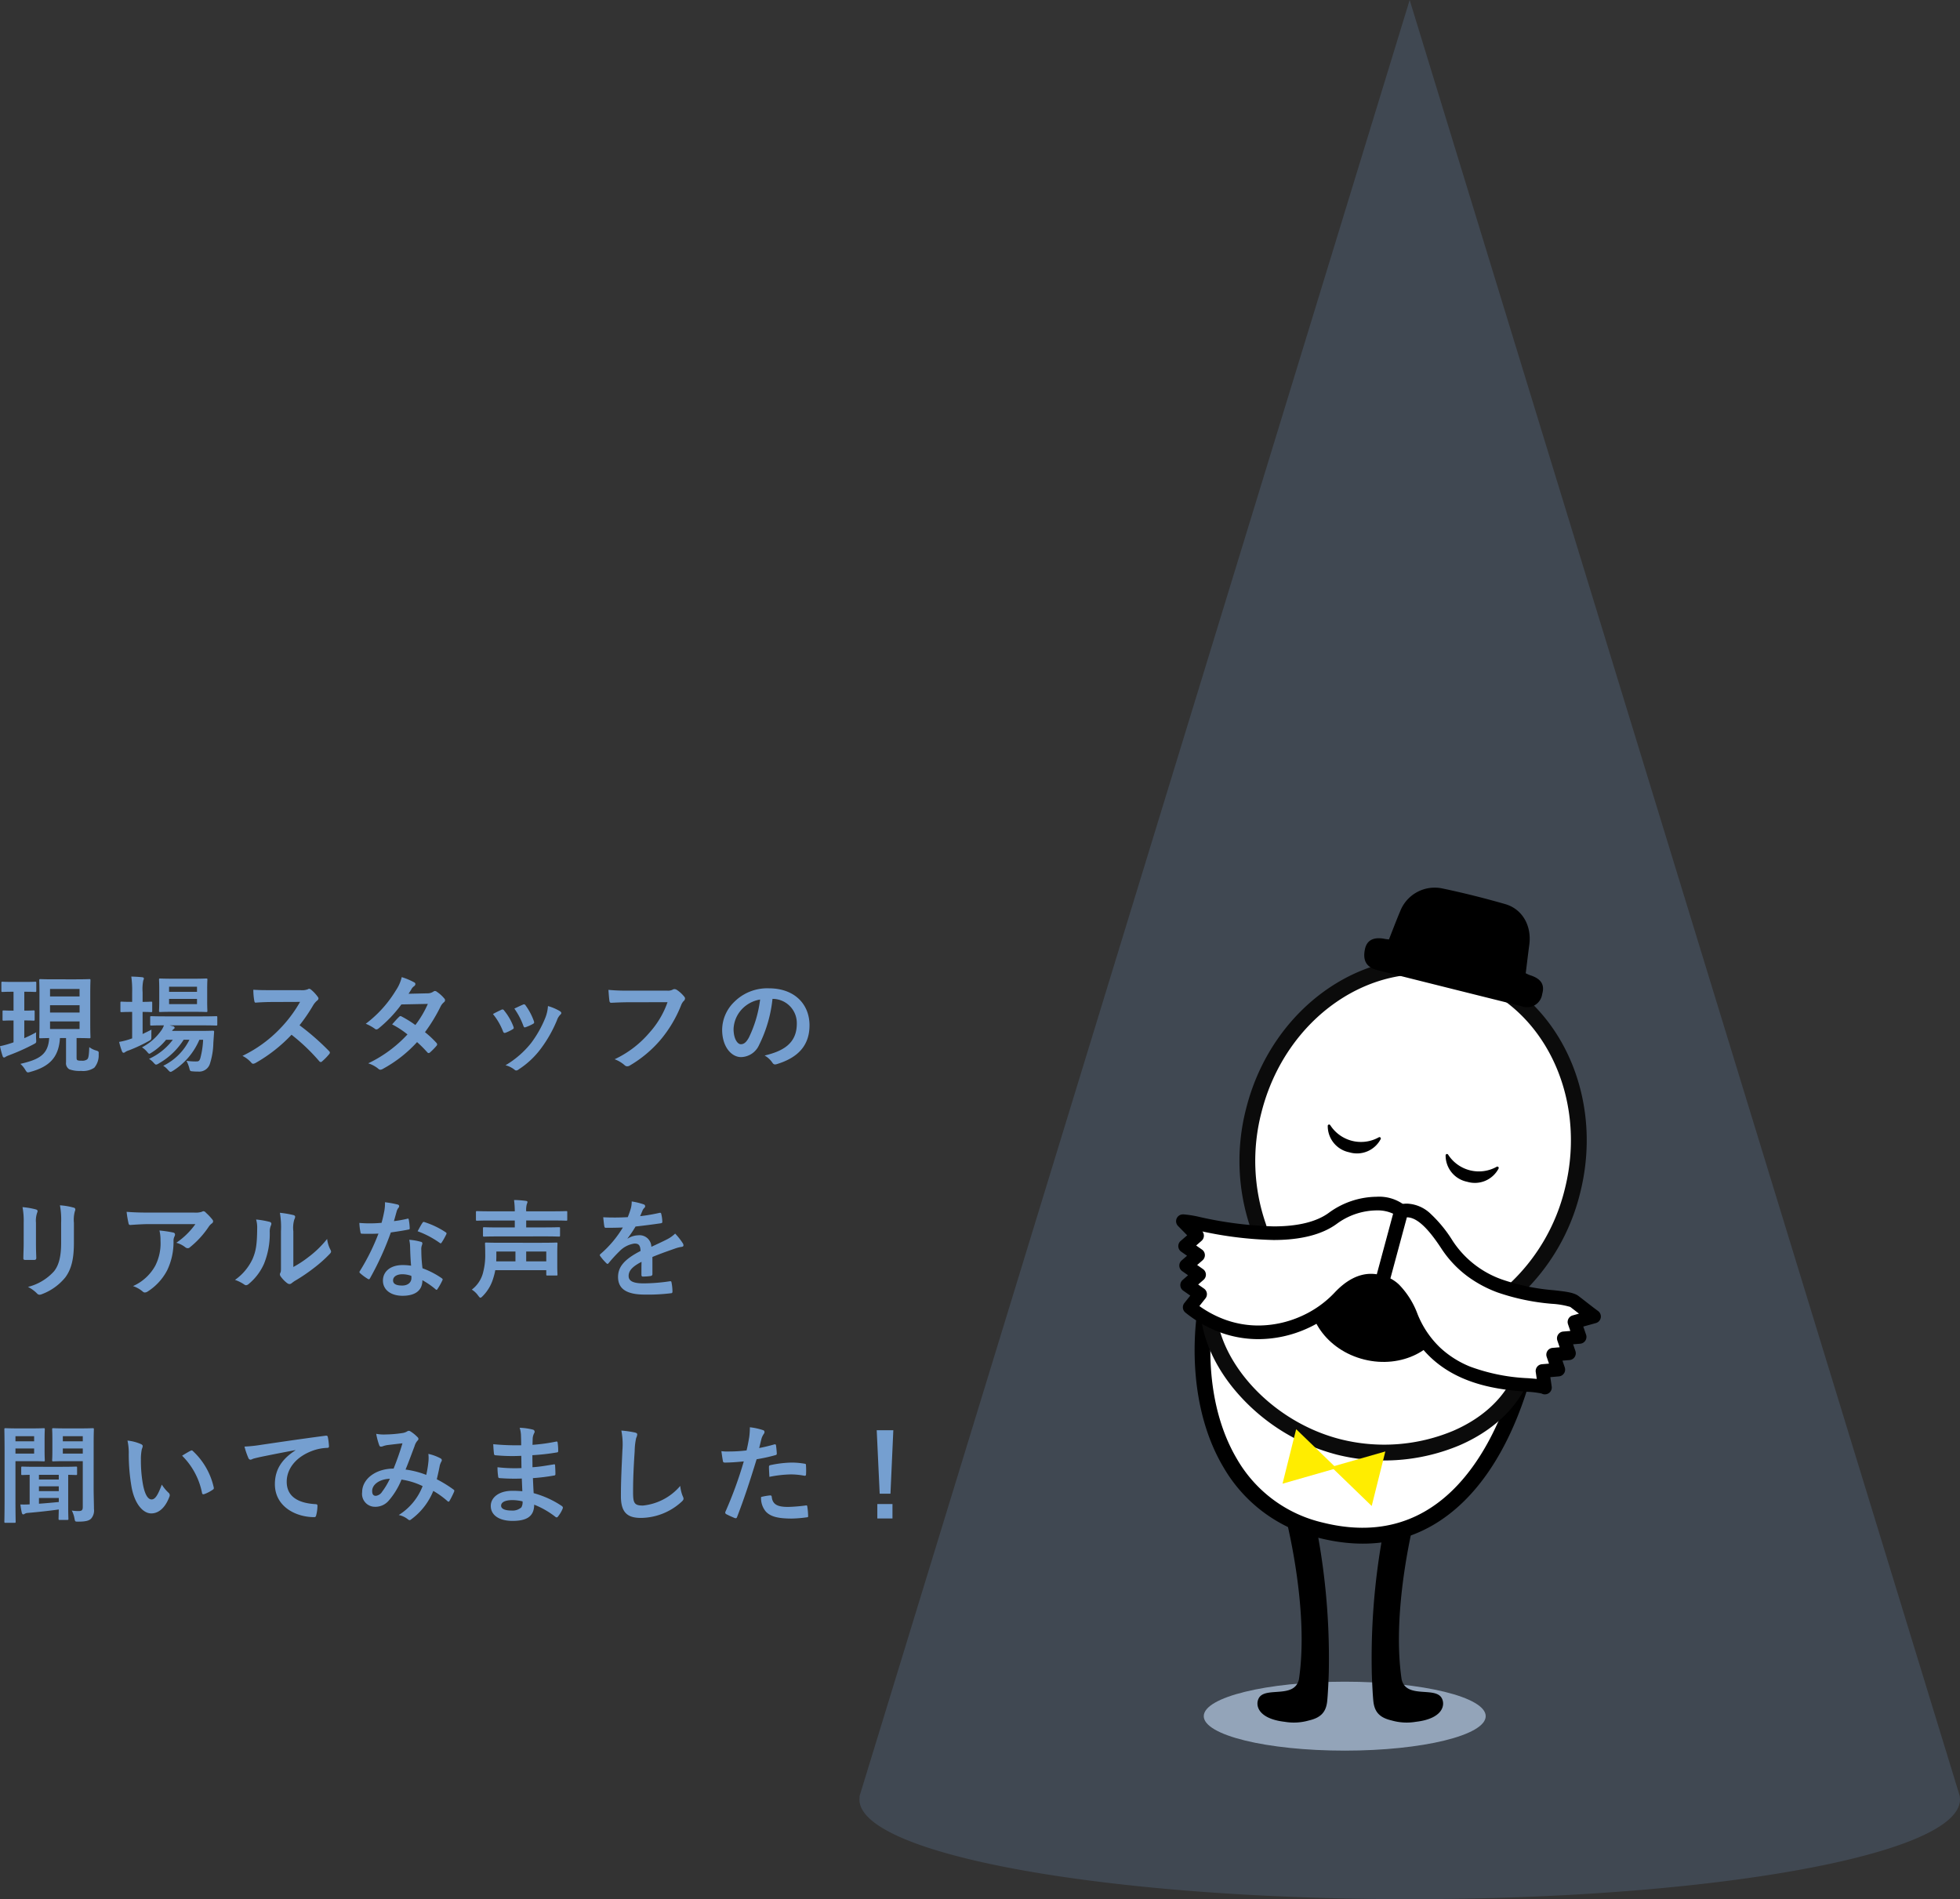 <svg xmlns="http://www.w3.org/2000/svg" width="330.744" height="320.453" viewBox="0 0 330.744 320.453">
  <rect x="0" y="0" width="330.744" height="320.453" fill="#333333" stroke="none"/>
  <g id="グループ_12585" data-name="グループ 12585" transform="translate(-29.256 -3225.469)">
    <path id="パス_10819" data-name="パス 10819" d="M13.68-4.428c1.494,0,2.016.036,2.142.036.18,0,.2-.018.2-.2,0-.108-.036-.774-.036-2.2v-5.166c0-1.422.036-2.088.036-2.2,0-.2-.018-.216-.2-.216-.126,0-.648.036-2.25.036H9.828c-1.6,0-2.142-.036-2.25-.036-.18,0-.2.018-.2.216,0,.108.036.774.036,2.2v5.166c0,1.422-.036,2.07-.036,2.2,0,.18.018.2.2.2.09,0,.468-.018,1.476-.036C8.892-1.584,7.29-.792,4.194-.072A4.063,4.063,0,0,1,5.022.936c.216.342.288.432.468.432a1.83,1.83,0,0,0,.4-.09C9.09.4,10.674-1.17,10.872-4.428H11.9V-.342A1.188,1.188,0,0,0,12.456.846a5.044,5.044,0,0,0,1.98.27,3.387,3.387,0,0,0,2.232-.54,3.208,3.208,0,0,0,.738-2.268c.036-.45,0-.5-.414-.63a3.5,3.5,0,0,1-1.17-.576c-.054,1.278-.108,1.854-.36,2.07a1.365,1.365,0,0,1-.936.216,1.98,1.98,0,0,1-.648-.054c-.18-.072-.2-.2-.2-.558Zm.5-1.53H9.2V-7.236h4.986Zm0-6.75v1.26H9.2v-1.26ZM9.2-8.73V-9.972h4.986V-8.73ZM4.932-12.24c1.26,0,1.638.036,1.746.036.18,0,.2-.018.2-.216v-1.314c0-.18-.018-.2-.2-.2-.108,0-.486.036-1.746.036h-2c-1.26,0-1.656-.036-1.764-.036-.162,0-.18.018-.18.2v1.314c0,.2.018.216.18.216.108,0,.5-.036,1.764-.036h.108v3.186c-1.17,0-1.548-.036-1.656-.036-.18,0-.2.018-.2.2V-7.56c0,.18.018.2.2.2.108,0,.486-.036,1.656-.036v3.69c-.2.072-.4.144-.594.2a15.981,15.981,0,0,1-1.692.45,15.978,15.978,0,0,0,.45,1.692c.054.162.144.216.234.216a.445.445,0,0,0,.288-.126,3.639,3.639,0,0,1,.558-.252,35.76,35.76,0,0,0,4.14-1.854c.468-.252.468-.252.432-.828a8.721,8.721,0,0,1,0-1.188c-.63.36-1.314.684-2,.99V-7.4c1.08,0,1.44.036,1.548.036.18,0,.2-.018.2-.2V-8.892c0-.18-.018-.2-.2-.2-.108,0-.468.036-1.548.036V-12.24Zm30.1,8.1a14.587,14.587,0,0,1-.468,3.1c-.162.5-.306.558-.7.558A9.731,9.731,0,0,1,32.22-.594,6.053,6.053,0,0,1,32.688.594c.144.558.144.558.558.594a7.676,7.676,0,0,0,.918.036A1.9,1.9,0,0,0,36.2-.162a12.138,12.138,0,0,0,.558-3.456l.126-1.818c.018-.2-.036-.234-.234-.234-.108,0-.63.036-2.16.036h-4.7a.876.876,0,0,1,.288-.324.241.241,0,0,0,.144-.234c0-.072-.09-.18-.252-.234l-.594-.144h5.4c1.746,0,2.358.036,2.448.036.18,0,.2-.018.2-.216V-7.92c0-.18-.018-.2-.2-.2-.09,0-.7.036-2.448.036h-6.03c-1.746,0-2.34-.036-2.448-.036-.18,0-.2.018-.2.2v1.17c0,.2.018.216.2.216.09,0,.648-.036,2.124-.036a3.71,3.71,0,0,1-.378.756,9.2,9.2,0,0,1-3.33,2.952,3.781,3.781,0,0,1,.864.756c.18.216.27.324.378.324s.216-.09.45-.234A9.871,9.871,0,0,0,28.782-4.14h1.134A10.283,10.283,0,0,1,25.9-.918a3.2,3.2,0,0,1,.756.63c.216.234.306.342.45.342a1.078,1.078,0,0,0,.45-.2,12,12,0,0,0,4.194-4h.972A9.578,9.578,0,0,1,28.3.252a3.42,3.42,0,0,1,.792.684c.216.234.324.342.45.342.108,0,.216-.072.432-.2A11.544,11.544,0,0,0,34.4-4.14Zm-5.04-10.3c-1.566,0-2.07-.036-2.2-.036-.18,0-.2.018-.2.2,0,.108.036.54.036,1.53v2.178c0,1.026-.036,1.422-.036,1.548,0,.18.018.2.2.2.126,0,.63-.036,2.2-.036h3.384c1.548,0,2.052.036,2.178.036.18,0,.2-.018.2-.2,0-.108-.036-.522-.036-1.548v-2.178c0-.99.036-1.422.036-1.53,0-.18-.018-.2-.2-.2-.126,0-.63.036-2.178.036ZM34-10.152H29.286v-.882H34Zm0-2.934v.864H29.286v-.864Zm-9.18,4.248c.972,0,1.314.036,1.422.036.18,0,.2-.018.2-.2v-1.368c0-.18-.018-.2-.2-.2-.108,0-.45.036-1.422.036v-1.6a7.587,7.587,0,0,1,.108-2,.919.919,0,0,0,.108-.36c0-.09-.108-.18-.288-.2-.594-.054-1.134-.09-1.836-.108a16.66,16.66,0,0,1,.144,2.718v1.548h-.144c-1.188,0-1.548-.036-1.656-.036-.162,0-.18.018-.18.2V-9c0,.18.018.2.18.2.108,0,.468-.036,1.656-.036h.144v4.464c-.144.054-.288.09-.414.144a12.312,12.312,0,0,1-1.782.45,11.608,11.608,0,0,0,.486,1.6c.09.18.162.234.27.234a.555.555,0,0,0,.324-.162,2.747,2.747,0,0,1,.576-.252A25.319,25.319,0,0,0,25.83-3.906c.468-.252.468-.252.468-.828,0-.4,0-.81.018-1.116-.5.27-1.008.5-1.494.738ZM46.548-12.51c-1.17,0-2.07,0-3.042-.072a10.487,10.487,0,0,0,.162,1.872c.036.2.09.324.234.306.972-.072,1.908-.108,2.844-.108l4.644-.018a22.079,22.079,0,0,1-3.384,4.518,21.865,21.865,0,0,1-6.336,4.59,4.931,4.931,0,0,1,1.512,1.17.4.4,0,0,0,.306.162A1.14,1.14,0,0,0,43.9-.234,25.9,25.9,0,0,0,49.95-4.986,32.765,32.765,0,0,1,54.63-.522a.37.37,0,0,0,.252.144A.311.311,0,0,0,55.1-.486,9.645,9.645,0,0,0,56.3-1.71a.445.445,0,0,0,.126-.27.409.409,0,0,0-.144-.252A42.322,42.322,0,0,0,51.3-6.588a28.4,28.4,0,0,0,2.3-3.366,3.3,3.3,0,0,1,.666-.792.5.5,0,0,0,.234-.36.48.48,0,0,0-.09-.234,6.562,6.562,0,0,0-1.17-1.26.6.6,0,0,0-.306-.144.3.3,0,0,0-.2.072,2.643,2.643,0,0,1-1.242.162ZM69.7-11.9c.306-.468.414-.648.558-.9a1.5,1.5,0,0,1,.378-.378.486.486,0,0,0,.216-.36.316.316,0,0,0-.2-.288,11.336,11.336,0,0,0-2.106-.882,6.639,6.639,0,0,1-.972,2.214A20.082,20.082,0,0,1,62.478-6.84a7.5,7.5,0,0,1,1.512.828.412.412,0,0,0,.288.126.645.645,0,0,0,.36-.162A21.736,21.736,0,0,0,68.49-10.1l4.464-.09a17.354,17.354,0,0,1-2.106,3.564,18.048,18.048,0,0,0-2.322-1.44.467.467,0,0,0-.18-.072.34.34,0,0,0-.234.126c-.414.378-.792.846-1.188,1.278A15.047,15.047,0,0,1,69.516-5.04,21.827,21.827,0,0,1,62.892-.162,5.114,5.114,0,0,1,64.6.756a.54.54,0,0,0,.342.162.98.98,0,0,0,.45-.162,21.936,21.936,0,0,0,5.742-4.5A19.951,19.951,0,0,1,72.882-2a.313.313,0,0,0,.2.108.374.374,0,0,0,.216-.09,11.064,11.064,0,0,0,1.116-1.134.348.348,0,0,0,.108-.234.355.355,0,0,0-.108-.252,16,16,0,0,0-1.944-1.818,28.1,28.1,0,0,0,2.646-4.356,2.258,2.258,0,0,1,.54-.684.461.461,0,0,0,.2-.342.44.44,0,0,0-.144-.324,5.831,5.831,0,0,0-1.224-1.1.62.62,0,0,0-.324-.144.526.526,0,0,0-.306.126,1.761,1.761,0,0,1-.99.27Zm14.238,3.42a10.64,10.64,0,0,1,1.692,2.9c.09.252.2.342.45.252a7.472,7.472,0,0,0,1.152-.558c.144-.09.216-.144.216-.252a1.218,1.218,0,0,0-.072-.27,9.639,9.639,0,0,0-1.548-2.664.323.323,0,0,0-.468-.126C84.978-9.018,84.546-8.82,83.934-8.478ZM87.552-9.4a12.246,12.246,0,0,1,1.512,2.88c.09.252.162.342.36.27A7.434,7.434,0,0,0,90.666-6.8c.234-.126.27-.216.18-.486A10.4,10.4,0,0,0,89.46-9.918a.316.316,0,0,0-.468-.144C88.686-9.936,88.272-9.738,87.552-9.4Zm5.67-.432a6.485,6.485,0,0,1-.414,1.908,18.638,18.638,0,0,1-2.43,4.338A15.651,15.651,0,0,1,86.058.162a4.063,4.063,0,0,1,1.53.756.412.412,0,0,0,.288.126.781.781,0,0,0,.432-.2,14.415,14.415,0,0,0,3.708-3.474,21.949,21.949,0,0,0,2.718-4.788,2.48,2.48,0,0,1,.54-.918c.144-.126.2-.216.2-.324s-.09-.2-.234-.306A8.56,8.56,0,0,0,93.222-9.828Zm20.178-.648a15.151,15.151,0,0,1-3.042,5.13,17.4,17.4,0,0,1-5.886,4.5,5.352,5.352,0,0,1,1.674.99.632.632,0,0,0,.45.2.871.871,0,0,0,.486-.162A20.184,20.184,0,0,0,112.194-4.1a21.2,21.2,0,0,0,3.492-5.85,2.167,2.167,0,0,1,.414-.7.614.614,0,0,0,.252-.45.452.452,0,0,0-.126-.306,5.539,5.539,0,0,0-1.314-1.188.88.88,0,0,0-.342-.09.508.508,0,0,0-.27.072,1.721,1.721,0,0,1-.99.18h-6.426a31.5,31.5,0,0,1-3.456-.126c.036.522.108,1.458.162,1.818.036.252.108.378.342.36.774-.036,1.8-.09,2.97-.09Zm17.784-.558a4.089,4.089,0,0,1,4.032,4.176c0,3.4-2.394,4.662-5.436,5.382a3.817,3.817,0,0,1,1.26,1.134c.234.36.4.432.774.324,3.654-1.1,5.544-3.2,5.544-6.552,0-3.582-2.538-6.246-6.858-6.246a7.877,7.877,0,0,0-5.85,2.3,6.632,6.632,0,0,0-2.034,4.68c0,2.934,1.6,4.626,3.186,4.626a3.419,3.419,0,0,0,3.06-2.07,22.539,22.539,0,0,0,2.25-7.758Zm-2.16.108a20.566,20.566,0,0,1-1.908,6.444c-.486.864-.882,1.1-1.35,1.1-.558,0-1.224-.918-1.224-2.574a5.183,5.183,0,0,1,1.4-3.33A5.421,5.421,0,0,1,129.024-10.926ZM4.752,30.26c0,.774-.054,1.818-.054,2.448-.018.216.09.306.342.306H6.48c.288,0,.4-.09.4-.36-.018-.63-.054-1.332-.054-2.268V26.75a4.143,4.143,0,0,1,.2-1.71.754.754,0,0,0,.072-.27c0-.126-.09-.234-.306-.288A13.321,13.321,0,0,0,4.554,24.1a12.324,12.324,0,0,1,.2,2.628Zm8.478-3.51a5.423,5.423,0,0,1,.162-1.962.57.57,0,0,0,.072-.288.3.3,0,0,0-.252-.306,11.264,11.264,0,0,0-2.34-.4,13.216,13.216,0,0,1,.2,2.934v3.4c0,2.286-.378,3.78-1.206,4.806a8.8,8.8,0,0,1-4.392,2.628A5.847,5.847,0,0,1,7,38.666a.584.584,0,0,0,.432.216,1.138,1.138,0,0,0,.378-.09,9.287,9.287,0,0,0,3.96-2.826c1.062-1.422,1.458-3.2,1.458-5.868Zm20.5.216a12.8,12.8,0,0,1-3.222,3.15A4.151,4.151,0,0,1,32,30.854a.7.7,0,0,0,.432.18.518.518,0,0,0,.378-.162A15.3,15.3,0,0,0,35.982,27.4a2.236,2.236,0,0,1,.486-.522.47.47,0,0,0,.252-.378.522.522,0,0,0-.144-.324A9.226,9.226,0,0,0,35.5,25.04a.612.612,0,0,0-.414-.252,1.316,1.316,0,0,0-.342.126,3.792,3.792,0,0,1-1.242.108H25.776c-1.44,0-2.43-.036-3.654-.126a16.841,16.841,0,0,0,.324,1.944c.036.162.108.288.324.27,1.062-.072,2.16-.144,3.186-.144ZM23.2,37.424a5.065,5.065,0,0,1,1.638.918.509.509,0,0,0,.36.162.906.906,0,0,0,.5-.18,9.369,9.369,0,0,0,3.276-3.582,11,11,0,0,0,1.062-4.95,1.646,1.646,0,0,1,.162-.738.733.733,0,0,0,.09-.324c0-.162-.072-.288-.306-.342a19.982,19.982,0,0,0-2.322-.342,6.507,6.507,0,0,1,.18,1.692,8.323,8.323,0,0,1-.882,4.248A7.971,7.971,0,0,1,23.2,37.424ZM50.256,28.19a4.98,4.98,0,0,1,.162-2,1.152,1.152,0,0,0,.144-.45c0-.144-.09-.252-.324-.306a17.177,17.177,0,0,0-2.25-.378,14.373,14.373,0,0,1,.18,3.132v5.634c0,.918.018,1.134-.108,1.368a.553.553,0,0,0-.072.27.718.718,0,0,0,.162.378,5.2,5.2,0,0,0,1.08,1.1.767.767,0,0,0,.378.144.572.572,0,0,0,.36-.144,5.977,5.977,0,0,1,.522-.378,29.893,29.893,0,0,0,3.2-2.16,22.753,22.753,0,0,0,2.664-2.358c.2-.2.27-.324.27-.45a.9.9,0,0,0-.108-.306,5.189,5.189,0,0,1-.558-1.818,17.273,17.273,0,0,1-3.15,3.06A18.3,18.3,0,0,1,50.256,34.2Zm-6.282-2a4.842,4.842,0,0,1,.18,1.512c-.018,2.88-.252,3.87-.756,5.094A8.936,8.936,0,0,1,40.41,36.38a6.379,6.379,0,0,1,1.53.756.612.612,0,0,0,.342.144.816.816,0,0,0,.468-.234,9.273,9.273,0,0,0,2.556-3.384,13.472,13.472,0,0,0,.972-5.292,2.6,2.6,0,0,1,.216-1.224c.108-.252.072-.468-.234-.558A14.552,14.552,0,0,0,43.974,26.192Zm26.154,7.794a9.277,9.277,0,0,0-1.422-.108c-2.034,0-3.33,1.062-3.33,2.628,0,1.548,1.332,2.556,3.312,2.556,2.052,0,3.348-.828,3.348-2.628a13.388,13.388,0,0,1,2.2,1.512c.072.072.126.108.18.108s.108-.036.162-.126A11.075,11.075,0,0,0,75.4,36.47c.09-.18.072-.252-.108-.378a14.114,14.114,0,0,0-3.24-1.674,23.508,23.508,0,0,1-.2-3.06,1.87,1.87,0,0,1,.072-.738,2.257,2.257,0,0,0,.108-.378.277.277,0,0,0-.252-.288,9.73,9.73,0,0,0-1.962-.342,6.322,6.322,0,0,1,.144,1.278C69.984,31.736,70.02,32.834,70.128,33.986Zm.036,1.71a2.074,2.074,0,0,1,.018.36c0,.756-.594,1.278-1.566,1.278-1.026,0-1.53-.288-1.53-.864,0-.684.7-1.044,1.6-1.044A4.587,4.587,0,0,1,70.164,35.7ZM67.23,26.462c.162-.54.306-1.1.432-1.53a1.979,1.979,0,0,1,.288-.666.443.443,0,0,0,.162-.342c0-.126-.108-.234-.288-.27a16.646,16.646,0,0,0-2.106-.378,6.966,6.966,0,0,1-.108,1.458c-.126.648-.252,1.26-.468,2.016-.828.072-1.368.09-2.07.09-.522,0-.936-.018-1.674-.072a9.4,9.4,0,0,0,.18,1.53c.036.234.072.288.252.288.45.018.594.018.99.018.558,0,1.116,0,1.8-.036a36.313,36.313,0,0,1-3.114,6.282.344.344,0,0,0-.09.216c0,.072.036.126.126.2a8.545,8.545,0,0,0,1.242.918.5.5,0,0,0,.216.09c.072,0,.126-.054.2-.18a49.737,49.737,0,0,0,3.51-7.722c1.116-.162,2-.288,2.97-.486.144-.018.216-.054.216-.216a9.767,9.767,0,0,0-.162-1.458c-.036-.2-.108-.2-.27-.144A19.346,19.346,0,0,1,67.23,26.462Zm4,1.71a15.556,15.556,0,0,1,3.726,1.962.251.251,0,0,0,.162.072c.054,0,.108-.036.162-.126a10.947,10.947,0,0,0,.756-1.332.429.429,0,0,0,.072-.216c0-.072-.054-.126-.162-.2a14.044,14.044,0,0,0-3.528-1.692.251.251,0,0,0-.378.126C71.8,27.092,71.532,27.632,71.226,28.172Zm21.708,6.57v.7c0,.18.018.2.2.2h1.512c.162,0,.18-.018.18-.2,0-.108-.036-.5-.036-1.512V31.844c0-1.044.036-1.476.036-1.566,0-.18-.018-.2-.18-.2-.126,0-.756.036-2.5.036H85.32c-1.764,0-2.394-.036-2.52-.036-.18,0-.2.018-.2.2,0,.09.036.594.036,1.638A11.356,11.356,0,0,1,82.3,35.03a5.186,5.186,0,0,1-1.926,2.988,3.783,3.783,0,0,1,1.08,1.026c.18.234.27.342.378.342.09,0,.2-.09.36-.252a7.1,7.1,0,0,0,1.8-3.042,11.4,11.4,0,0,0,.342-1.35Zm0-3.15v1.656H89.55V31.592Zm-8.424,0h3.222v1.656h-3.24c0-.234.018-.486.018-.72Zm8.082-2.556c1.746,0,2.34.036,2.448.036.2,0,.216-.018.216-.2V27.686c0-.18-.018-.2-.216-.2-.108,0-.7.036-2.448.036H89.55v-1.17h4.41c1.656,0,2.232.036,2.34.036.162,0,.18-.018.18-.2V24.95c0-.162-.018-.18-.18-.18-.108,0-.684.036-2.34.036H89.55a3.649,3.649,0,0,1,.108-1.224,1.016,1.016,0,0,0,.108-.36c0-.09-.108-.162-.288-.18A17.057,17.057,0,0,0,87.5,22.9a16.436,16.436,0,0,1,.126,1.908H83.592c-1.638,0-2.214-.036-2.322-.036-.18,0-.2.018-.2.18v1.242c0,.18.018.2.2.2.108,0,.684-.036,2.322-.036h4.032v1.17H84.942c-1.764,0-2.376-.036-2.484-.036-.18,0-.2.018-.2.2v1.188c0,.18.018.2.2.2.108,0,.72-.036,2.484-.036Zm18.252,3.474c1.53-.63,2.7-1.026,3.87-1.44a5.756,5.756,0,0,1,1.1-.27c.18-.036.27-.108.27-.252a.712.712,0,0,0-.144-.4,11.088,11.088,0,0,0-1.26-1.584,5.413,5.413,0,0,1-1.368.972c-.918.468-1.944.936-2.646,1.26a1.988,1.988,0,0,0-2.2-1.944,3.582,3.582,0,0,0-1.8.558l-.018-.036a18.575,18.575,0,0,0,1.35-2c1.314-.144,2.862-.342,4.212-.54.252-.036.324-.108.306-.288a6.069,6.069,0,0,0-.18-1.3c-.036-.162-.09-.216-.288-.18a28.957,28.957,0,0,1-3.276.558c.216-.486.306-.72.414-.972a1.4,1.4,0,0,1,.306-.432.348.348,0,0,0,.126-.27.323.323,0,0,0-.216-.306,11.365,11.365,0,0,0-2.052-.5,4.381,4.381,0,0,1-.126,1.1,13.869,13.869,0,0,1-.54,1.548,39.7,39.7,0,0,1-4.14.018c.054.54.126,1.206.18,1.494.036.2.09.288.252.288,1.062,0,2.034-.018,2.88-.054a18.394,18.394,0,0,1-3.762,4.464c-.09.072-.126.126-.126.2a.293.293,0,0,0,.072.162,8.562,8.562,0,0,0,1.026,1.188.359.359,0,0,0,.2.126c.072,0,.126-.054.216-.162a24.257,24.257,0,0,1,1.8-1.962,4.346,4.346,0,0,1,2.484-1.3c.81-.036,1.026.324,1.08,1.242-2.718,1.4-3.8,2.664-3.8,4.392,0,2.088,1.566,2.97,4.518,2.97a32.016,32.016,0,0,0,4.464-.234c.144,0,.216-.126.2-.342a8.056,8.056,0,0,0-.162-1.476c-.018-.162-.09-.216-.252-.2a30.762,30.762,0,0,1-4.482.36c-1.89,0-2.5-.486-2.5-1.242,0-.864.576-1.566,2.178-2.394-.018.648-.018,1.548-.018,2.2,0,.18.072.288.234.288a9.737,9.737,0,0,0,1.278-.09c.234-.036.342-.126.342-.324ZM16.56,64.012c0-1.548.036-2.3.036-2.412,0-.18-.018-.2-.2-.2-.126,0-.612.036-2.016.036H11.736c-1.4,0-1.872-.036-1.98-.036-.18,0-.2.018-.2.2,0,.126.036.522.036,1.53v2.16c0,1.008-.036,1.4-.036,1.494,0,.2.018.216.2.216.108,0,.576-.036,1.98-.036h2.988v7.722c0,.54-.162.7-.738.7a6.6,6.6,0,0,1-1.116-.09,4.677,4.677,0,0,1,.45,1.314c.108.558.09.558.63.558,1.35,0,1.818-.18,2.16-.486a2.06,2.06,0,0,0,.5-1.656c0-.882-.054-2.322-.054-3.582Zm-1.836-1.26v.864H11.358v-.864Zm0,2.934H11.358v-.864h3.366ZM12.1,76.882c.18,0,.2-.018.2-.216,0-.108-.036-.72-.036-2.052V69.268c.864.018,1.224.036,1.3.036.18,0,.2-.018.2-.2V68.08c0-.18-.018-.2-.2-.2-.09,0-.666.036-2.322.036H6.858c-1.656,0-2.232-.036-2.322-.036-.18,0-.2.018-.2.2v1.026c0,.18.018.2.2.2.054,0,.414-.018,1.224-.036v4.986c-.648.036-1.116.036-1.566.018.072.522.144.972.234,1.368.054.216.144.306.234.306a.432.432,0,0,0,.27-.108,1.181,1.181,0,0,1,.558-.144c1.674-.144,3.492-.342,5.184-.576-.018.972-.036,1.458-.036,1.548,0,.2.018.216.2.216Zm-1.422-3.024c-1.134.108-2.286.216-3.348.288v-.972h3.348ZM7.326,72.022v-.81h3.348v.81Zm0-1.962v-.792h3.348v.792Zm-3.51-8.622c-1.314,0-2-.036-2.124-.036-.18,0-.2.018-.2.2,0,.126.036,1.386.036,3.906V73.3c0,2.52-.036,3.744-.036,3.87,0,.18.018.2.2.2H3.2c.18,0,.2-.018.2-.2,0-.126-.036-1.35-.036-3.87V66.964H6.318c1.17,0,1.71.036,1.818.036.162,0,.18-.018.18-.216,0-.09-.036-.576-.036-1.638v-1.89c0-1.044.036-1.548.036-1.656,0-.18-.018-.2-.18-.2-.108,0-.648.036-1.818.036Zm2.7,1.314v.864H3.366v-.864Zm0,2.934H3.366v-.864h3.15Zm15.75-2.2a9.649,9.649,0,0,1,.216,2.358,32.633,32.633,0,0,0,.432,5.238c.486,3.042,1.962,4.7,3.366,4.7,1.26,0,2.376-.972,3.06-2.808a.551.551,0,0,0-.126-.666,6.88,6.88,0,0,1-1.152-1.386c-.7,1.872-1.152,2.5-1.728,2.5-.756,0-1.224-1.224-1.476-2.646a22.669,22.669,0,0,1-.324-4.1,8.088,8.088,0,0,1,.162-1.764,1.567,1.567,0,0,0,.144-.5c0-.126-.126-.252-.288-.324A7.791,7.791,0,0,0,22.266,63.49Zm9.216,2.556a12.128,12.128,0,0,1,3.366,6.282c.036.216.162.27.378.2a6.109,6.109,0,0,0,1.4-.72c.144-.09.252-.162.2-.4A11.9,11.9,0,0,0,33.3,65.254a.277.277,0,0,0-.2-.108.534.534,0,0,0-.2.072C32.616,65.362,32.166,65.614,31.482,66.046Zm19.116-.9c-2.178,1.422-3.456,3.15-3.456,5.706,0,3.744,3.474,5.562,6.642,5.562.216,0,.288-.108.342-.378a6.4,6.4,0,0,0,.2-1.548c0-.2-.108-.27-.4-.27-3.132-.2-4.788-1.458-4.788-3.78,0-2.16,1.53-4.266,4.59-5.31a8.031,8.031,0,0,1,2.2-.4c.234,0,.342-.054.342-.27a10.283,10.283,0,0,0-.2-1.584c-.018-.126-.108-.234-.378-.2-4.644.612-8.6,1.206-10.818,1.53a24.831,24.831,0,0,1-2.862.306,12.543,12.543,0,0,0,.666,1.944.421.421,0,0,0,.342.27,1.051,1.051,0,0,0,.4-.144c.27-.09.45-.126,1.134-.288,1.926-.4,3.852-.774,6.048-1.188Zm22.086,4.14a14.926,14.926,0,0,0-3.492-.9c.54-1.3,1.044-2.7,1.512-3.924a2.447,2.447,0,0,1,.486-.936.463.463,0,0,0,.18-.306.432.432,0,0,0-.162-.306,6.016,6.016,0,0,0-1.224-.99.413.413,0,0,0-.252-.072.4.4,0,0,0-.234.072,2.076,2.076,0,0,1-.882.306,20.087,20.087,0,0,1-2.79.234,6.707,6.707,0,0,1-1.584-.108,10.91,10.91,0,0,0,.522,1.962.292.292,0,0,0,.288.2.947.947,0,0,0,.324-.072,3.778,3.778,0,0,1,.81-.2c.594-.072,1.494-.18,2.484-.288-.45,1.512-.9,2.772-1.494,4.266-3.006,0-5.31,1.746-5.31,3.978a2.176,2.176,0,0,0,2.142,2.466,2.955,2.955,0,0,0,2.3-.99,12.492,12.492,0,0,0,2.2-3.6,12.171,12.171,0,0,1,3.564,1.1,9.935,9.935,0,0,1-4.032,4.878,3.709,3.709,0,0,1,1.566.738.492.492,0,0,0,.27.126c.108,0,.2-.072.36-.2a11.049,11.049,0,0,0,3.636-4.734,14.628,14.628,0,0,1,2.358,1.692.343.343,0,0,0,.216.126c.054,0,.108-.036.162-.126a15.512,15.512,0,0,0,.774-1.548c.054-.18.072-.27-.108-.378a20.829,20.829,0,0,0-2.808-1.728c.18-.774.36-1.566.5-2.322a3.028,3.028,0,0,1,.288-.7.339.339,0,0,0-.126-.486,7.763,7.763,0,0,0-2.088-.774,5.632,5.632,0,0,1,.018,1.224A17.807,17.807,0,0,1,72.684,69.286Zm-6.138.648a12.3,12.3,0,0,1-1.314,2.2,1.454,1.454,0,0,1-1.044.684c-.432,0-.63-.252-.63-.828C63.558,70.96,64.71,70.006,66.546,69.934ZM88.9,72.04c-.846-.072-1.278-.072-1.728-.072-2.178,0-3.6,1.1-3.6,2.556,0,1.494,1.332,2.52,3.672,2.52,2.466,0,3.636-.792,3.654-2.736a14.283,14.283,0,0,1,3.582,2.052.276.276,0,0,0,.2.09.264.264,0,0,0,.234-.144,5.415,5.415,0,0,0,.792-1.332c.054-.216.054-.27-.126-.432a16.049,16.049,0,0,0-4.77-2.178c-.054-.828-.09-1.71-.126-2.538a32.6,32.6,0,0,0,3.528-.432c.2-.018.27-.072.27-.252,0-.54-.036-1.134-.054-1.476-.018-.162-.072-.2-.288-.144-1.3.2-2.16.378-3.528.468,0-.648-.018-1.314-.018-2.034a36.822,36.822,0,0,0,4.158-.468c.144-.018.2-.054.2-.288a9.617,9.617,0,0,0-.09-1.314c-.018-.216-.09-.27-.306-.216a30.288,30.288,0,0,1-3.942.54c.018-.54.018-.792.036-1.152a2.313,2.313,0,0,1,.27-.864.367.367,0,0,0-.2-.54,10.43,10.43,0,0,0-2.268-.324,5.178,5.178,0,0,1,.216,1.206c.018.612.036,1.08.036,1.746a41.153,41.153,0,0,1-4.716-.18c.036.738.072,1.17.126,1.62.018.18.108.252.306.252a29.623,29.623,0,0,0,4.3.09c.018.684.018,1.386.036,2.07a25.326,25.326,0,0,1-4.05-.144,10.743,10.743,0,0,0,.108,1.53c.018.234.09.306.288.306a31.874,31.874,0,0,0,3.708.072C88.83,70.51,88.866,71.248,88.9,72.04Zm.036,1.71a1.727,1.727,0,0,1-.2,1.008,2.223,2.223,0,0,1-1.638.54c-1.242,0-1.782-.342-1.782-.81,0-.576.63-.954,1.944-.954A7.763,7.763,0,0,1,88.938,73.75ZM105.606,61.8a11.967,11.967,0,0,1,.18,3.294c-.09,2.16-.252,4.752-.252,7.776,0,2.754,1.08,3.672,3.384,3.672a10.284,10.284,0,0,0,6.822-2.7c.288-.252.36-.4.36-.558a1.183,1.183,0,0,0-.144-.432,6.258,6.258,0,0,1-.414-1.71,9.492,9.492,0,0,1-6.3,3.312c-1.44,0-1.656-.414-1.656-2.232,0-2.358.09-4.194.27-6.966a10.79,10.79,0,0,1,.252-2.2,1.746,1.746,0,0,0,.18-.594c0-.18-.126-.27-.432-.342A18.616,18.616,0,0,0,105.606,61.8Zm23.256,2.952c.126-.45.252-1.062.432-1.71a3.427,3.427,0,0,1,.378-.72.432.432,0,0,0,.09-.288.3.3,0,0,0-.2-.288,10.491,10.491,0,0,0-2.268-.5,12.384,12.384,0,0,1-.108,1.656c-.126.738-.27,1.53-.45,2.25a24.324,24.324,0,0,1-2.916.18,8.307,8.307,0,0,1-1.332-.054c.09.648.18,1.26.252,1.638.036.234.108.288.378.288.846,0,2.106-.09,3.15-.2a67.566,67.566,0,0,1-3.114,8.532.29.29,0,0,0,.144.36c.378.216,1.26.594,1.44.666.2.054.306.072.4-.18,1.152-2.988,2.07-5.742,3.294-9.738a28.745,28.745,0,0,0,3.132-.684c.234-.054.288-.108.27-.342-.018-.378-.072-.9-.126-1.3-.018-.144-.09-.234-.288-.18C130.536,64.39,129.564,64.624,128.862,64.75Zm.324,8.262a3.511,3.511,0,0,0,.81,2.466c.81.846,2.034,1.17,4.392,1.17a21.388,21.388,0,0,0,2.448-.2c.288-.018.306-.072.288-.288a11.252,11.252,0,0,0-.144-1.566c-.018-.144-.072-.18-.216-.162a26.909,26.909,0,0,1-3.024.252c-1.728,0-2.61-.378-2.754-1.692-.018-.18-.09-.252-.27-.252A9.167,9.167,0,0,0,129.186,73.012Zm1.4-3.4a19.92,19.92,0,0,1,3.618-.414,12.037,12.037,0,0,1,2.232.216c.252.054.342-.018.342-.324a12.7,12.7,0,0,0-.018-1.44c0-.216-.054-.234-.306-.27a13.108,13.108,0,0,0-2.106-.18,18.8,18.8,0,0,0-3.51.414c-.27.054-.324.108-.324.36C130.518,68.332,130.554,68.98,130.59,69.61Zm20.916-7.866H148.7l.5,10.71h1.818Zm-2.7,12.456v2.43h2.556V74.2Z" transform="translate(28.5 3405.051)" fill="#759fd0"/>
    <path id="パス_10675" data-name="パス 10675" d="M185.678,303.137h.028l-.088-.288c-.025-.1-.057-.2-.091-.3L92.853,0,0,303.137H.041a3.136,3.136,0,0,0-.041.486c0,9.295,41.575,16.829,92.86,16.829s92.859-7.535,92.859-16.829a3.185,3.185,0,0,0-.041-.486" transform="translate(174.281 3225.469)" fill="#759fd0" opacity="0.2"/>
    <g id="グループ_12320" data-name="グループ 12320" transform="translate(228.865 3375.243)">
      <path id="楕円形_6" data-name="楕円形 6" d="M23.789,0C36.927,0,47.577,2.6,47.577,5.817s-10.651,5.817-23.789,5.817S0,9.03,0,5.817,10.651,0,23.789,0Z" transform="translate(3.522 133.982)" fill="#93a4b9"/>
      <g id="グループ_1741" data-name="グループ 1741" transform="translate(12.582 104.679)">
        <g id="グループ_1740" data-name="グループ 1740" transform="translate(0)">
          <path id="パス_1602" data-name="パス 1602" d="M391.936,1234.744a115.993,115.993,0,0,0-2.78-27.554l-4.635,1.014s4.187,15.694,2.375,27.885c-.73,3.319-5.6,1.208-6.742,3.131-.685,1.151-.258,3.506,4.323,4.04a9.235,9.235,0,0,0,4.093-.222c1.889-.437,2.821-1.292,3.067-3.032C391.77,1239.083,391.922,1235.724,391.936,1234.744Z" transform="translate(-379.895 -1207.19)"/>
        </g>
      </g>
      <g id="グループ_1743" data-name="グループ 1743" transform="translate(31.85 104.679)">
        <g id="グループ_1742" data-name="グループ 1742" transform="translate(0)">
          <path id="パス_1603" data-name="パス 1603" d="M389.628,1234.744a115.994,115.994,0,0,1,2.778-27.554l4.637,1.014s-4.187,15.694-2.377,27.885c.732,3.319,5.6,1.208,6.742,3.131.687,1.151.258,3.506-4.323,4.04a9.235,9.235,0,0,1-4.093-.222c-1.889-.437-2.82-1.292-3.068-3.032C389.794,1239.083,389.64,1235.724,389.628,1234.744Z" transform="translate(-389.606 -1207.19)"/>
        </g>
      </g>
      <g id="グループ_1745" data-name="グループ 1745" transform="translate(1.979 65.171)">
        <path id="パス_1604" data-name="パス 1604" d="M429.922,1201.426c-4.371,17.48-15.01,33.238-34.722,28.312s-22.183-27.7-18.611-41.645Z" transform="translate(-373.898 -1186.476)" fill="#fff"/>
        <path id="パス_1605" data-name="パス 1605" d="M395.527,1231.832a25.193,25.193,0,0,1-16.083-11.883c-5.956-9.994-5.605-23.153-3.494-31.385l.329-1.286,55.913,13.978-.323,1.3c-1.742,6.964-5.232,16.643-11.974,23.193C413.279,1232.171,405.08,1234.221,395.527,1231.832Zm-17.3-41.317c-1.7,7.768-1.73,19.28,3.508,28.065a22.613,22.613,0,0,0,14.441,10.663c8.6,2.149,15.952.328,21.861-5.415,4.752-4.615,8.512-11.73,10.909-20.635Z" transform="translate(-374.552 -1187.278)"/>
      </g>
      <g id="グループ_1746" data-name="グループ 1746" transform="translate(2.912 11.931)">
        <path id="パス_1606" data-name="パス 1606" d="M382.778,1208a2.385,2.385,0,0,0,1.395-3.018,34.6,34.6,0,0,1,9.884-36.98,26.522,26.522,0,0,1,23.844-6.14c14.861,3.715,23.5,20.333,19.308,37.121a33.907,33.907,0,0,1-10.024,16.968,2.136,2.136,0,0,0-.208,2.969,10.04,10.04,0,0,1,2.476,9.055c-2.9,11.605-18.139,17.649-31.647,14.272s-24.446-16.564-21.687-27.605C376.93,1211.4,379.807,1209.151,382.778,1208Z" transform="translate(-374.364 -1159.783)" fill="#fff"/>
        <path id="パス_1607" data-name="パス 1607" d="M398.139,1244.2a33.5,33.5,0,0,1-17.661-11.391c-4.577-5.722-6.4-12.222-4.994-17.831.819-3.28,3.542-6.036,7.47-7.562h0a1.054,1.054,0,0,0,.619-1.339,35.161,35.161,0,0,1-.81-20.214c4.369-17.474,20.573-28.528,36.123-24.641s24.645,21.266,20.276,38.74a35.091,35.091,0,0,1-10.423,17.635.8.8,0,0,0-.091,1.107,11.288,11.288,0,0,1,2.758,10.25c-1.48,5.925-5.958,10.774-12.607,13.655A32.874,32.874,0,0,1,398.139,1244.2Zm20.1-80.387c-14.125-3.531-28.877,6.653-32.889,22.7a32.483,32.483,0,0,0,.74,18.685,3.713,3.713,0,0,1-2.171,4.7h0c-4.415,1.717-5.56,4.575-5.847,5.722-2.516,10.068,7.552,22.7,20.716,25.988a30.175,30.175,0,0,0,18.948-1.447c5.871-2.543,9.808-6.754,11.081-11.855a8.84,8.84,0,0,0-2.193-7.861,3.485,3.485,0,0,1,.323-4.827,32.449,32.449,0,0,0,9.625-16.3c4.012-16.05-4.212-31.976-18.335-35.508Z" transform="translate(-375.022 -1160.445)" fill="#0b0b0b"/>
      </g>
      <path id="パス_1608" data-name="パス 1608" d="M384.587,1191.818c1.347-5.391,7.542-8.486,13.841-6.911s10.307,7.22,8.96,12.611-7.552,8.52-13.849,6.947S383.238,1197.208,384.587,1191.818Z" transform="translate(-362.954 -1124.845)"/>
      <path id="パス_1609" data-name="パス 1609" d="M393.144,1163.173c.655-1.649,1.242-3.216,1.895-4.752a6.249,6.249,0,0,1,7.079-3.861c3.571.748,7.117,1.639,10.625,2.643,2.944.841,4.52,3.692,4.083,6.893-.214,1.57-.393,3.145-.6,4.78a6.059,6.059,0,0,0,.7.321c1.879.581,2.542,1.591,2.079,3.19a2.573,2.573,0,0,1-3.5,2.048q-12.131-3.021-24.258-6.065c-1.893-.472-2.564-1.613-2.151-3.558.325-1.537,1.482-2.117,3.415-1.72C392.683,1163.127,392.852,1163.137,393.144,1163.173Z" transform="translate(-358.374 -1154.432)"/>
      <g id="グループ_1748" data-name="グループ 1748" transform="translate(24.444 39.97)">
        <path id="パス_1610" data-name="パス 1610" d="M389.505,1179.262a4.513,4.513,0,0,1-3.631-4.478.229.229,0,0,1,.413-.113,6.166,6.166,0,0,0,8.216,2.056.228.228,0,0,1,.311.294A4.515,4.515,0,0,1,389.505,1179.262Z" transform="translate(-385.874 -1174.576)"/>
      </g>
      <g id="グループ_1749" data-name="グループ 1749" transform="translate(44.335 44.944)">
        <path id="パス_1611" data-name="パス 1611" d="M399.53,1181.767a4.515,4.515,0,0,1-3.631-4.476.228.228,0,0,1,.25-.206.231.231,0,0,1,.165.093,6.165,6.165,0,0,0,8.216,2.053.228.228,0,0,1,.306.105.224.224,0,0,1,.006.188A4.515,4.515,0,0,1,399.53,1181.767Z" transform="translate(-395.899 -1177.083)"/>
      </g>
      <path id="パス_1616" data-name="パス 1616" d="M391.143,1207.075l-6.815-6.591-2.3,9.2Z" transform="translate(-365.214 -1109.11)" fill="#ffed00"/>
      <path id="パス_1617" data-name="パス 1617" d="M386.176,1204.987l9.117-2.607-2.3,9.2Z" transform="translate(-361.132 -1107.244)" fill="#ffed00"/>
      <g id="グループ_2204" data-name="グループ 2204" transform="translate(0 53.31)">
        <path id="パス_2461" data-name="パス 2461" d="M398.877,1183.766c4.139-3.053,9.575-3.04,11.468-1.222l-3.244,12.063c-.9-.242-3.613-1.242-7.129,2.53a18.517,18.517,0,0,1-25.266,1.661l1.756-2.21-2.191-1.536,2.02-1.754-2.19-1.538,2.02-1.754-2.191-1.534,2.02-1.754-2.4-2.446C375.149,1184.1,391.455,1189.243,398.877,1183.766Z" transform="translate(-373.554 -1181.3)" fill="#fff"/>
        <path id="パス_2461_-_アウトライン" data-name="パス 2461 - アウトライン" d="M406.239,1180.15a7.053,7.053,0,0,1,4.9,1.564,1.15,1.15,0,0,1,.314,1.128l-3.244,12.063a1.15,1.15,0,0,1-1.409.812l-.152-.042a4.732,4.732,0,0,0-1.351-.219c-1.452,0-2.962.829-4.486,2.465a19.791,19.791,0,0,1-6.315,4.466,20.123,20.123,0,0,1-8.191,1.787,18.8,18.8,0,0,1-6.2-1.049,20.733,20.733,0,0,1-6.121-3.429,1.15,1.15,0,0,1-.182-1.613l1-1.254-1.191-.835a1.15,1.15,0,0,1-.094-1.81l.909-.789-.987-.693a1.15,1.15,0,0,1-.093-1.809l.908-.788-.984-.689a1.15,1.15,0,0,1-.094-1.81l1.1-.953-1.542-1.574a1.15,1.15,0,0,1,.7-1.948,1.986,1.986,0,0,1,.218-.011,18.845,18.845,0,0,1,2.879.476,64.38,64.38,0,0,0,12.324,1.553c4.127,0,7.272-.776,9.345-2.306A13.859,13.859,0,0,1,406.239,1180.15Zm2.791,2.859a6.189,6.189,0,0,0-2.791-.559,11.512,11.512,0,0,0-6.679,2.241c-2.478,1.828-6.081,2.755-10.711,2.755a63.166,63.166,0,0,1-12-1.442,1.15,1.15,0,0,1-.148,1.582l-.908.788.984.689a1.15,1.15,0,0,1,.094,1.81l-.909.79.987.693a1.15,1.15,0,0,1,.093,1.81l-.908.789.985.691a1.15,1.15,0,0,1,.24,1.657l-1.023,1.288a18.068,18.068,0,0,0,4.526,2.362,16.5,16.5,0,0,0,5.441.921,17.806,17.806,0,0,0,7.247-1.584,17.468,17.468,0,0,0,5.577-3.937c1.977-2.121,4.052-3.2,6.168-3.2a6.289,6.289,0,0,1,.98.077Z" transform="translate(-373.554 -1181.3)"/>
      </g>
      <g id="グループ_2205" data-name="グループ 2205" transform="translate(33.637 54.466)">
        <path id="パス_2462" data-name="パス 2462" d="M422.922,1197.237c-1.929-1.492-14.881.51-21.486-9.581-2.817-4.3-5.135-6.284-7.685-5.661l-3.244,12.063c.9.242,2.946.992,4.9,5.764,5.389,13.147,20.615,10.835,22.552,11.948l-.411-2.794,2.665-.232-.867-2.53,2.665-.23-.867-2.53,2.665-.23-.869-2.53,3.3-.915C424.95,1198.828,423.971,1198.029,422.922,1197.237Z" transform="translate(-390.507 -1181.882)" fill="#fff"/>
        <path id="パス_2462_-_アウトライン" data-name="パス 2462 - アウトライン" d="M417.961,1212.921a1.149,1.149,0,0,1-.56-.146,14.622,14.622,0,0,0-2.4-.29c-5.244-.409-16.156-1.26-20.651-12.227a11.983,11.983,0,0,0-2.57-4.178,3.464,3.464,0,0,0-1.567-.912,1.15,1.15,0,0,1-.812-1.409l3.244-12.063a1.15,1.15,0,0,1,.838-.818,5,5,0,0,1,1.185-.145,6.094,6.094,0,0,1,4.041,1.752,22.285,22.285,0,0,1,3.694,4.54,16.5,16.5,0,0,0,8.369,6.529,35.656,35.656,0,0,0,8.657,1.789c2.058.231,3.419.383,4.2.979.434.328.848.65,1.286.992.623.485,1.266.987,2.018,1.541a1.15,1.15,0,0,1-.375,2.034l-2.122.589.472,1.374a1.15,1.15,0,0,1-.989,1.519l-1.2.1.39,1.138a1.15,1.15,0,0,1-.989,1.519l-1.2.1.39,1.138a1.15,1.15,0,0,1-.988,1.519l-1.449.126.233,1.587a1.15,1.15,0,0,1-1.138,1.317Zm-26.075-19.563a6.325,6.325,0,0,1,1.463,1.045,14.167,14.167,0,0,1,3.125,4.983,16,16,0,0,0,3.852,5.689,16.431,16.431,0,0,0,5.006,3.158,32.164,32.164,0,0,0,9.844,1.96c.533.042,1,.078,1.409.12l-.172-1.168a1.15,1.15,0,0,1,1.038-1.313l1.2-.1-.39-1.139a1.15,1.15,0,0,1,.989-1.519l1.2-.1-.39-1.138a1.15,1.15,0,0,1,.989-1.519l1.2-.1-.391-1.137a1.15,1.15,0,0,1,.78-1.482l1.067-.3-.209-.163c-.433-.337-.841-.655-1.263-.974l-.006,0a13.58,13.58,0,0,0-3.055-.521,37.584,37.584,0,0,1-9.207-1.921,20.56,20.56,0,0,1-5.064-2.717,18.358,18.358,0,0,1-4.423-4.706c-2.347-3.583-4.194-5.253-5.81-5.253h0Z" transform="translate(-390.507 -1181.882)"/>
      </g>
    </g>
  </g>
</svg>
